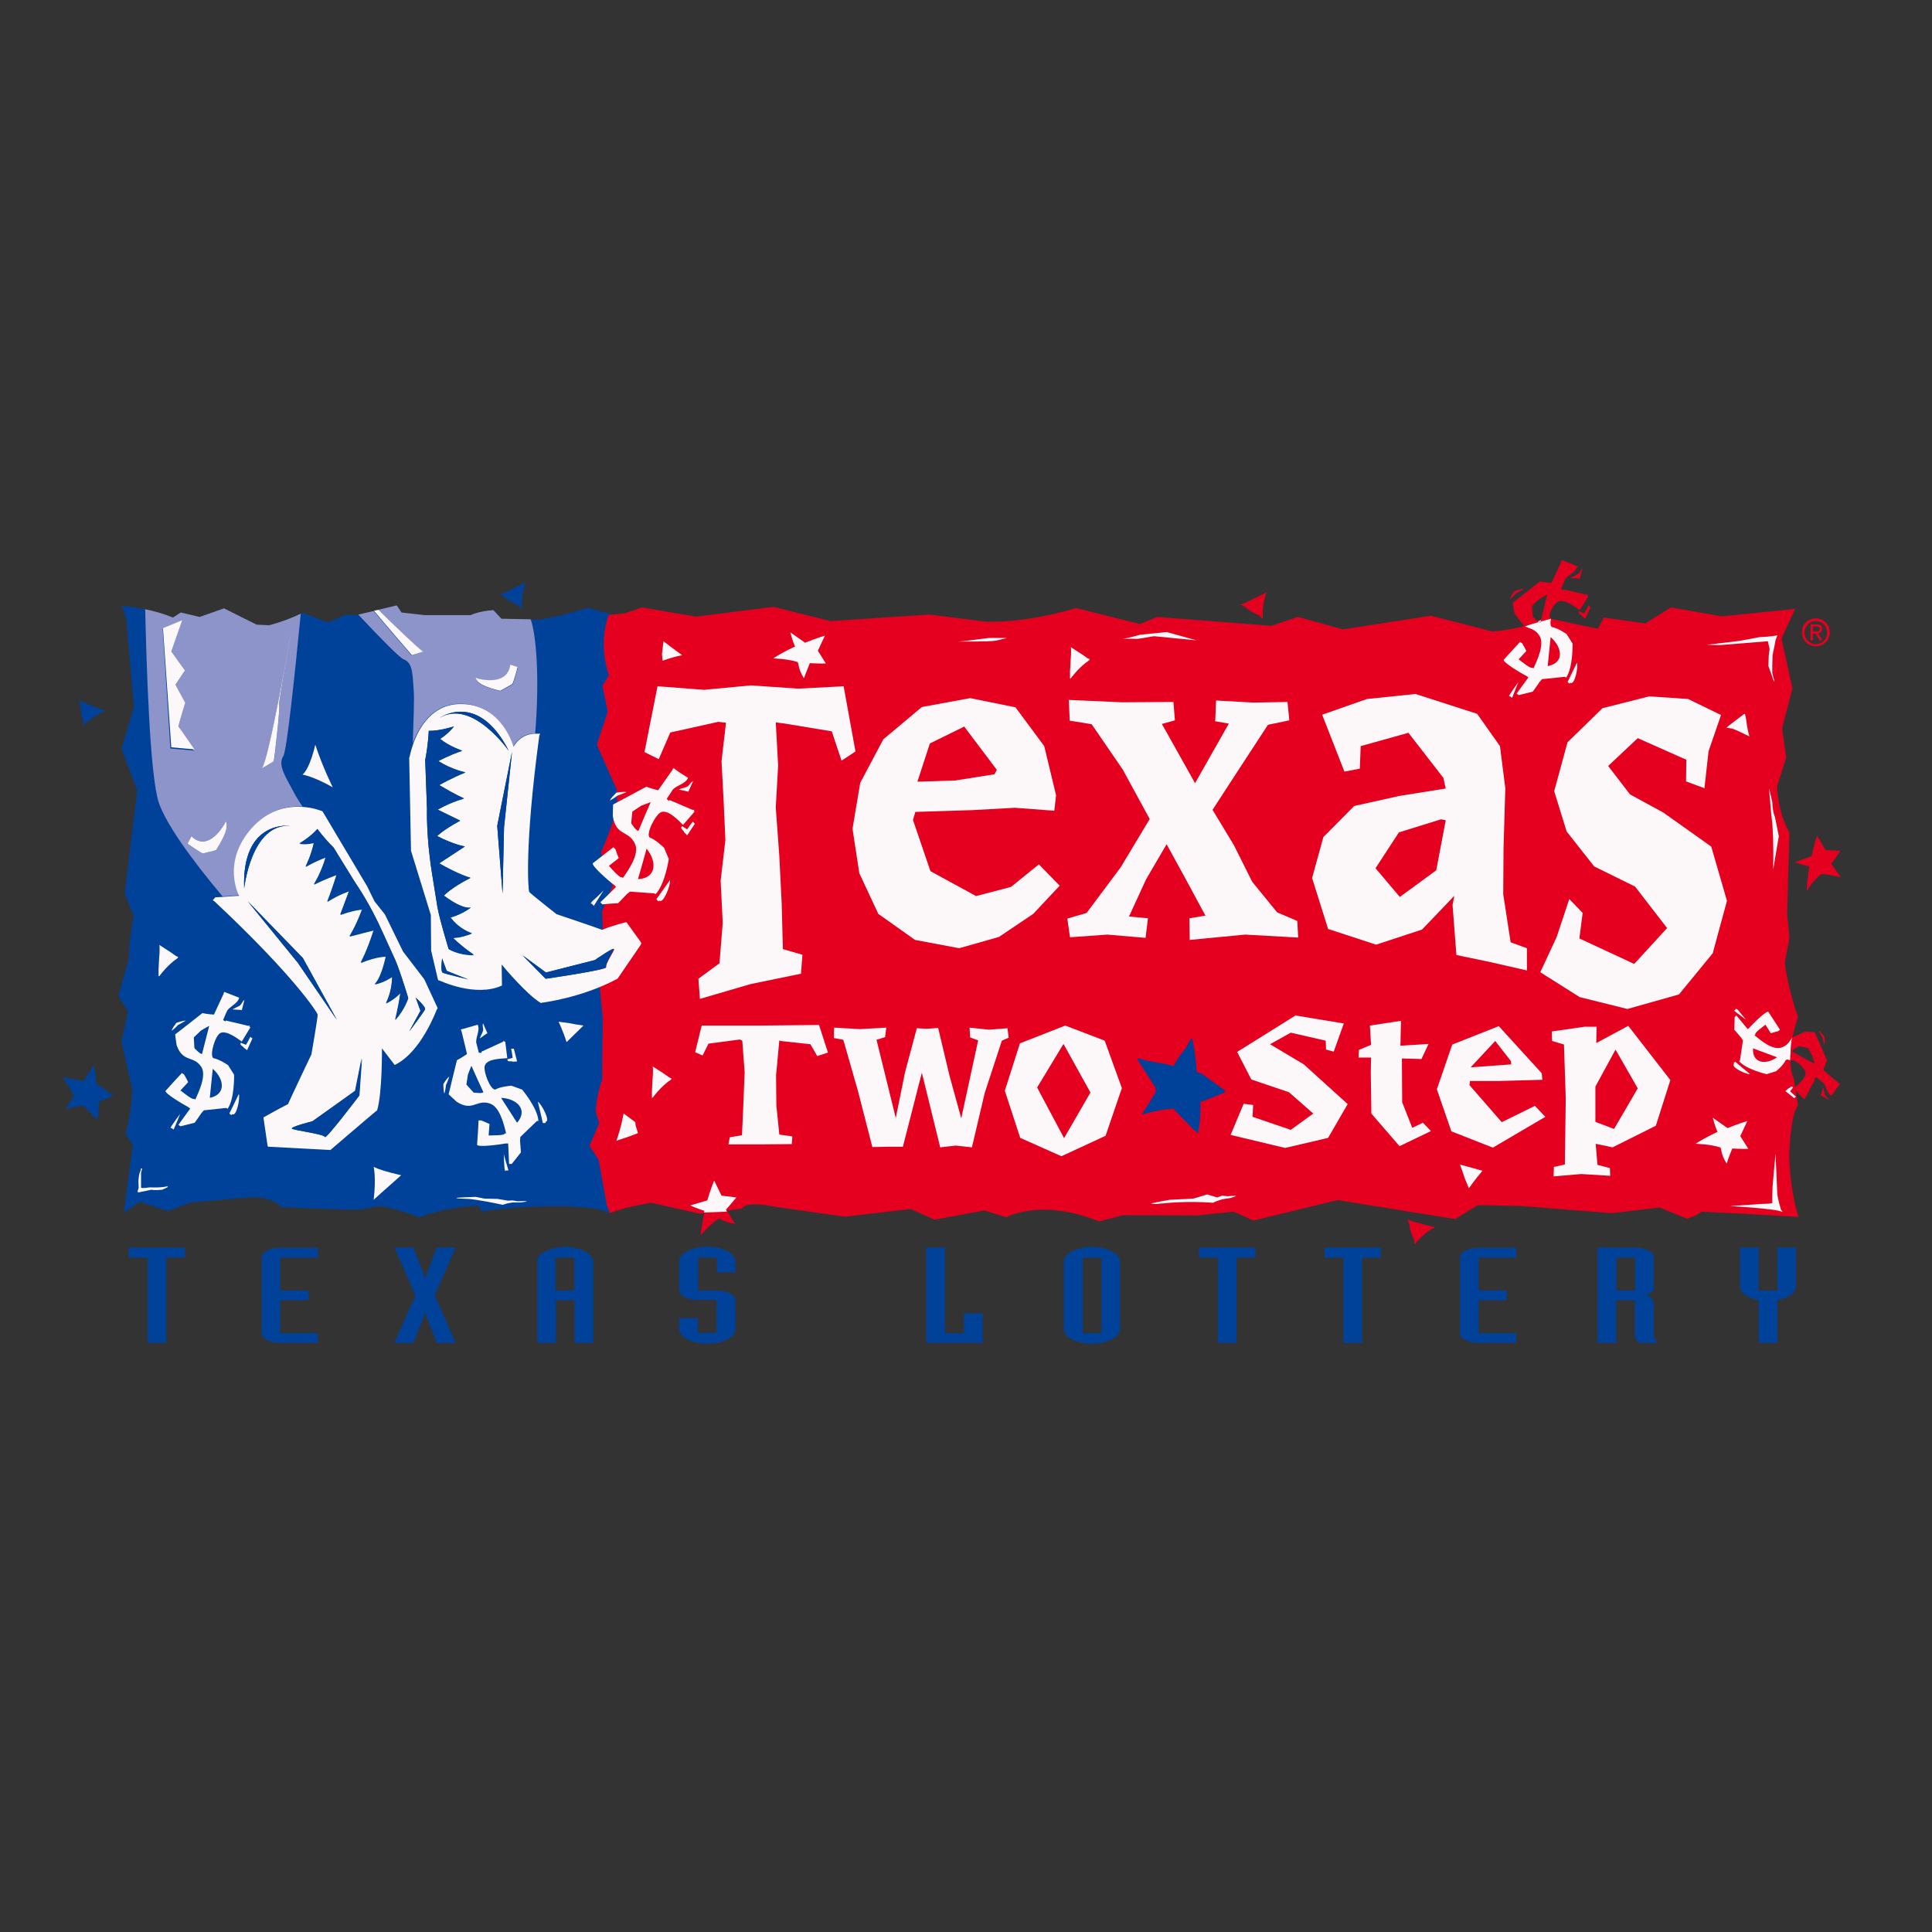 <?xml version="1.0" encoding="utf-8"?>
<!-- Generator: Adobe Illustrator 19.2.1, SVG Export Plug-In . SVG Version: 6.00 Build 0)  -->
<svg version="1.1" id="layer" xmlns="http://www.w3.org/2000/svg" xmlns:xlink="http://www.w3.org/1999/xlink" x="0px" y="0px"
	 viewBox="0 0 652 652" style="enable-background:new 0 0 652 652;" xml:space="preserve">
<rect x="0" y="0" width="652" height="652" fill="#333333" stroke="none"/>
<style type="text/css">
	.st0{fill:#004199;}
	.st1{fill:#E6001F;}
	.st2{fill:#FCF8FA;}
	.st3{fill:#8C94C9;}
</style>
<path class="st0" d="M116.2,408.2l5.5,0l6.2-1.2c7,1,13.5,3.8,13.5,3.8c10.6-3.8,19.9-3.9,19.9-3.9l1.4,1.9
	c19.1-2.6,31.9-1.5,31.9-1.5c9.8,0.5,11.3,2.3,11.3,2.3l0.2-12.6l2.9-6.7l-2.4-13.1l2-7.5l-0.9-22.3l2.3-12.2
	c-2.6-8.2-3.2-15.6-3.2-15.6l4-25.1l-1.3-8.4l1.7-15.4l-1.7-9.8c-2.4-33.7,2.9-52.3,2.9-52.3l-7.6-1.7l-6.3-1.8
	c-15.6,4.6-17.7,4-17.7,4l-11.6-0.2l-2.7-2.9c-4.9,0.3-7.8,1.7-7.8,1.7h-15.3l-7.9-0.8l-1.6-2.4l-13.1,3.1l-4-0.2l-6.2,2.7l-8.3-3.3
	c-5.9,2.9-11.5,4.3-11.5,4.3l-4.2-0.2l-11-5.5l-8.2,2.9l-6.4-1.5l-2.6,1.7c-8.3-3.3-17.2-4.1-17.2-4.1l1.4,4.5l2.6,29.5L41,252.7
	l5.3,14l-4.2,34.8l3,7.7c-1.9,9.8-1.6,14.2-1.6,14.2l-3.6,12.7l3.3,5.2l-2.2,10.1l3.7,16.6c-0.7,9.6-2.3,14.6-2.3,14.6l2.4,3.8
	l-3,22.8l5.4-3.6l9.5,3.1l7.6-2.9l19.8-1.7c8.3-0.5,10.8,3.3,10.8,3.3L116.2,408.2z"/>
<path class="st1" d="M603.9,280.9l-0.8,27.5l0.8,8l-1.6,8.4c1.2,9.6,4.5,18.4,4.5,18.4c-4.9,14.4-1.4,21-1.4,21l1.4,8.9
	c-2.7,2.9-3,17.2-3,17.2c0.5,13.3,3.2,20.4,3.2,20.4l-18.8-1.1l-14-0.7l-1.6,1.1l-3.2,1.3l-9.3-3.8l-16.2,1.9l-30.4-2.4l-14.8-0.3
	l-7.6,4.7l-39.7-6.4l-28.4,6.9l-6.7-3l-12.3,1.3l-25-0.1l-8.1,2.1c-19.7-8-31.3-1.4-31.3-1.4l-7.4-2.3l-16.8,3.1l-8.1-3.6l-22.1,2.6
	l-23.4-3.3c0,0-10-2.3-11.4,0.6l-14.3,1.7l-16.3-3.7c-8.9,1.4-14,3.5-14,3.5l-1-2.6l-2.8-15.5c-0.8-1.3-3.1-4.6-3.1-4.6l3.3-7.6
	L201,375c0.5-6.6,2.2-10.5,2.2-10.5l0.2-20.9l-1-10.7l-3-2.2l4-17.8l-0.2-5.5l3.5-8.4l-3.9-11.4c3.7-8,5.5-15.5,5.5-15.5l-0.2-5.7
	l-6.7-15.1l3.7-11.1l-1.8-8.8l2.2-3.5c-3.9-11.3-0.1-20.4-0.1-20.4l5.4-0.5l5.9-2l18.2,3.1l26.1-3.3l19.2,4.8l33.5-2.2l19,2.4
	c15,0.4,30.4-4.6,30.4-4.6l21.6,5.4l5.8-2.4l38.5,3l9-3l15.2,4.2l29.7-4.6l20.7,5.3c12-0.9,17.8-4.7,17.8-4.7l17.9,3.8l1.9-3.8l14,2
	l8.7-5.4l17.2,3l24.7-2.5l-4.6,10l3.7,16.8l-3.5,13.5l1.4,9.8l-3.1,9.8C600.3,275.7,603.9,280.9,603.9,280.9"/>
<path class="st1" d="M245.2,408.2c0,0,2.5-2.7,3.5-4.1l-5-0.6l-2.5-5.1c0,0-1.2,2.9-2.3,6.7l-5.8,1.7c0,0,3.2,1.4,4.8,1.8
	c0,0-1,3.9-1.5,8.3c0,0,3.1-3.7,6.1-5.6c0.5-0.3,1.8,1.3,5.7,1.7C248,413,246.4,410.5,245.2,408.2"/>
<path class="st2" d="M126.1,404.9c0.9-7.5,0-11.1,0-11.1c3.1,1.5,9.3,2.8,9.3,2.8C129.6,401.7,126.1,404.9,126.1,404.9"/>
<path class="st2" d="M112.3,265.7c-6.5-3.7-10.2-4.3-10.2-4.3c2.6-2.2,4.3-10.1,4.3-10.1C108.8,258.7,112.3,265.7,112.3,265.7"/>
<path class="st1" d="M621.2,296c-3.8-0.8-6.2-1.2-6.7-0.9c-2.9,2.2-4.8,5.7-4.8,5.7c0.2-4.4,0.9-8.4,0.9-8.4
	c-1.6-0.3-4.9-1.4-4.9-1.4l5.7-2.1c0.8-3.9,1.8-6.9,1.8-6.9l2.9,4.9l5,0.2c-0.9,1.4-3.1,4.4-3.1,4.4
	C619.5,293.6,621.2,296,621.2,296"/>
<path class="st2" d="M598.4,293.5c0.2-10.3-0.3-15.6-0.3-15.6l-0.4-3.6L597,266l1.1,4.6c0.1,3.6,0.9,5.1,0.9,5.1l1.3,6.5
	C599.4,287.5,598.4,293.5,598.4,293.5"/>
<path class="st2" d="M223.6,223l-0.2-2.3l0.5-4.3c3.2,2.5,6.3,4.7,6.3,4.7C225.9,222,223.6,223,223.6,223"/>
<path class="st2" d="M576,217.6l10.9-1.3l7-1.3c3.6-0.1,5.9-0.6,5.9-0.6l-0.6,1.7l-0.4,2.1c0,0-0.6,2.7-0.6,2.9
	c0,0.2-0.1,3.2-0.1,3.2l0,1.2l0,1.6l0.7,2.7l-0.1,0.3l-1.9-5.3l0.1-3.4l0.1-1l0.2-1.4l-0.6-2.6l-16.2,1.3L576,217.6z"/>
<path class="st2" d="M210.5,375.8l3.9,2.9l0.1,1.1l0.8,2.6l-2.1,0.8l-0.5,0.2l-3.9,1.3L208,385c1.7-4.7,2.4-9,2.4-9L210.5,375.8z"/>
<path class="st2" d="M154.1,404.4l0.2-0.2l1.8-0.1l4.4-0.2l3,0.6l4.4,0.1l3.6,0.6l1.4-0.1l1.8,0.3l3.2-0.1l-0.8,0.3l-1.4,0.2l-2.7,0
	c-2.3,0.3-3.3,0.8-3.3,0.8c-8.9-1.9-11.6-2-11.6-2l-2.5-0.1L154.1,404.4z"/>
<path class="st0" d="M22.1,374.4l2.3-3.7c0.9-1.2,0-2,0-2l-3.1-5l0-0.3l1.9,0.5l3.8,0.7l1.1,0.4c1.3-2.4,2.2-3.3,2.2-3.3l1.2-2.2
	l0.2,0.1c0.7,3.3,0.8,6.1,0.8,6.1l0.1,0.3l0.9,0.3l4.5,3.3c0.2,0.3-0.2,0.4-0.2,0.4c-1.8,0.8-4.5,1.8-4.5,1.8c0.2,3.1-0.4,6-0.4,6
	l-0.8-0.6l-4-4.1C24,373.6,22.1,374.4,22.1,374.4"/>
<path class="st0" d="M168.6,200.6l1.8-0.6l5.6-2.8l1.3-0.7l0.1,0.1c-1.4,3.4-1.3,7.7-1.3,7.7l0.2,1.1l-0.2,0l-1.3-1.2
	c-1.8-0.6-3.5-1.9-3.5-1.9C170,201.2,168.6,200.6,168.6,200.6"/>
<path class="st2" d="M48,394.4c-0.3,0.8-0.4,1.5-0.4,1.5c0,2.4,0,4.8,0,4.8l0.1,0.2c1,0.1,2-0.1,2-0.1l0.9-0.1c4.3,0.2,6-0.4,6-0.4
	l-0.1,0.4l-1.8,0.8c-2.5,0.3-3.6,0-3.6,0l-4.3,0.9l-0.4-0.2l0.4-1.4l-0.1-2.1c0.2-3.1,0.7-3.5,0.7-3.5c0.2-0.5,0.1-0.9,0.1-0.9
	L48,394.4z"/>
<path class="st1" d="M418.6,204l1.8-0.6l5.6-2.8l1.3-0.7l0.1,0.1c-1.4,3.4-1.3,7.7-1.3,7.7l0.1,1.1l-0.1,0l-1.3-1.2
	c-1.8-0.6-3.5-1.9-3.5-1.9C420.1,204.6,418.6,204,418.6,204"/>
<path class="st2" d="M271.3,228.9c-2.1-3.3-1.7-5.3-2.2-5.5c-3.4-1.1-8.2-1.2-8.2-1.2c3.7-2.4,7.4-4,7.4-4c-0.7-1.5-1.6-4.8-1.6-4.8
	l5,3.5c3.7-1.5,6.7-2.4,6.7-2.4l-2.4,5.1l2.7,4.3c-1.7,0.1-5.4-0.1-5.4-0.1C272.3,226.2,271.3,228.9,271.3,228.9"/>
<path class="st2" d="M582.7,392.7c-2.1-3.3-1.7-5.3-2.2-5.5c-3.4-1.1-8.3-1.2-8.3-1.2c3.7-2.4,7.4-4,7.4-4c-0.7-1.5-1.6-4.8-1.6-4.8
	l5,3.5c3.7-1.5,6.7-2.4,6.7-2.4l-2.4,5.1l2.7,4.3c-1.7,0.1-5.4-0.1-5.4-0.1C583.6,389.9,582.7,392.7,582.7,392.7"/>
<path class="st2" d="M220.3,359.9l4,2.6l1.7,1.2l0.6,0.2l-0.1,0.4c-3.5,2.3-6.2,6.1-6.2,6.1l-0.3,0.1v-2.2l0.2-3.9
	C220.5,361.5,220.3,359.9,220.3,359.9"/>
<path class="st2" d="M323.1,216.5c1.8,0,10.5-1.2,10.5-1.2l6.2,0l-3.7,0.9C333.9,216.6,323.1,216.5,323.1,216.5"/>
<path class="st2" d="M361.4,218.4l4,2.6l1.7,1.2l0.6,0.2l-0.1,0.4c-3.5,2.3-6.2,6.1-6.2,6.1l-0.3,0.1v-2.2l0.2-3.9
	C361.6,220,361.4,218.4,361.4,218.4"/>
<path class="st2" d="M582.6,245.6l0.8-0.7l4.6-3.5l0.7-0.5l0.2,0.1l0.4,1.9c0.4,3.7,1.1,5.6,1.1,5.6l-1.1-0.5
	c-4.7-2.3-4.7-2.1-5.2-2.2C583,245.6,582.6,245.6,582.6,245.6"/>
<path class="st1" d="M475,411.5l1.7,0.7l6.1,1.6l1.4,0.3v0.1c-3.3,1.6-6.1,4.9-6.1,4.9l-0.6,0.9l-0.1-0.1l-0.2-1.7
	c-1-1.7-1.4-3.7-1.4-3.7C475.7,412.9,475,411.5,475,411.5"/>
<path class="st0" d="M26.7,236.1l1.6,1l5.8,2.3l1.4,0.5v0.1c-3.4,1.2-6.6,4.1-6.6,4.1l-0.7,0.8l-0.1-0.1l0-1.8
	c-0.8-1.8-0.9-3.9-0.9-3.9C27.3,237.6,26.7,236.1,26.7,236.1"/>
<path class="st2" d="M188.5,344.8l3.7,0.5l2.1,0.4l2.6,0.4l-5.7,5.6C190.1,348.1,188.5,344.8,188.5,344.8"/>
<path class="st2" d="M53.8,318.9l4,2.6l1.7,1.2l0.6,0.2l-0.1,0.4c-3.5,2.3-6.2,6.1-6.2,6.1l-0.3,0v-2.1l0.2-3.9
	C54,320.5,53.8,318.9,53.8,318.9"/>
<path class="st2" d="M495.7,401l-1.4-3.4l-0.7-2.1l-0.9-2.5l7.6,2.1C497.8,398,495.7,401,495.7,401"/>
<path class="st2" d="M388.6,406.3l0.1-0.2l1.7-0.4l4.3-0.8l8-0.4l4.7-1.4l3.4,1l1.6-0.6l1.9,0.2l2.9-0.2l-0.7,0.4l-1.3,0.4l-2.6,0.4
	c-2.2,0.6-3.2,1.2-3.2,1.2c-9.1-0.7-16.7,0.2-16.7,0.2l-2.5,0.2L388.6,406.3z"/>
<path class="st2" d="M383.2,215.6c-1.2-0.1-4.4,0-4.4,0c1.8-0.2,6-1.4,6-1.4l8.9-0.9l10.1,2.8l-14.3-1.4
	C388.3,214.8,384.4,215.7,383.2,215.6"/>
<path class="st2" d="M601,408.2l0.6,0.8c-1.9-0.7-4.7-0.9-4.7-0.9c-3.5-0.5-13-1.1-13-1.1l7.8-0.5l2.8-0.2l2.4-0.1l1.1-0.2l0.1,0.1
	l0-2.7l0.1-3.1l1-11l0.6,13.9c0.5,2.7,0.9,3.8,0.9,3.8L601,408.2z"/>
<path class="st2" d="M237.6,409.2c0.1-0.5,0.1-0.6,0.1-0.6c-1.6-0.4-4.8-1.8-4.8-1.8l5.8-1.7c1.1-3.8,2.3-6.7,2.3-6.7l2.5,5.1l5,0.6
	c-1,1.3-3.5,4.1-3.5,4.1c0.1,0.2,0.2,0.4,0.3,0.7L237.6,409.2z"/>
<polygon class="st2" points="253.4,231.3 269.4,232.4 284.7,231.6 288.7,253.6 284,256.7 280.7,246.8 264.3,244.1 261.8,243.8 
	262.6,258.3 261.8,272.5 263,288.9 263.8,305 264.2,320.3 270.8,322.2 270.3,328.6 253.3,332.1 236.2,337.1 235.7,330.3 
	242.8,325.1 243.9,311.5 243.2,297.2 244.8,283.5 244.2,270.2 243.5,256.9 245,243.9 242.4,243.6 226.2,247.2 222.3,256.2 
	217.5,253.8 221.9,231.6 237.6,232.8 "/>
<path class="st2" d="M335.6,261.3l-13.3,2.1l-12.7,0.4l4.2-12.9l11.6-5.7l11,14.6L335.6,261.3z M355.8,273.6l0.6-5.2l-4-16.6
	l-9.7-13.1l-15.3-3.1l-16.3,3l-13,10.9l-7.8,14.7l-2.6,15.5l2.3,15l6.4,13.7l12.4,8.8l14.9,2.8l13.4-3.8l11.6-7.8l8.9-9.5l-7-7.2
	l-9.4,7.6l-11.8,3.1L314,294l-5.9-17.3l0.8-2.7l19.1-0.6l14.5-0.8L355.8,273.6z"/>
<polygon class="st2" points="378.5,237 396,236.9 396.5,243.1 392.1,244.3 403.3,264.3 414.7,244.2 410.1,243.4 410.4,236.4 
	422.9,237.1 434.5,236.9 435.1,243.1 427.9,244.6 418.3,259.3 409.2,273.3 416.4,285.2 422.6,297.6 431,307.9 437.8,310.8 
	438.1,316.4 420.2,315.4 401.5,317.2 401.4,309.9 406.8,309 400,296.4 393.7,284.9 386.8,296.7 381,309.3 387.4,309.9 386.6,316.5 
	373.7,315.4 361.1,316.3 360.2,310 366.7,308.1 378.2,292.7 388,276.4 378.9,259.7 368.4,244.4 361,243.2 360.7,236.2 "/>
<path class="st2" d="M487.9,276.8l-3.2,16.9l-12.3,9l-8.2-9.7l7.9-12.1l14.2-4.4L487.9,276.8z M509.8,318l-2.5-16.2l0.1-15.4
	l0.6-20.4l-1.8-14.2l-7.7-10.9l-20.8-6.7l-16.4,1.7l-15.1,5.3l7.5,19.2l5.2-1l0.3-7.6l16.1-4.5l11.8,15.2l0.8,3.6l-15.6,2.5L457,272
	l-10.4,10.5l-3.8,13.8l5.4,17.2l16.2,5.3l15.5-5.1l10.9-11.4l-0.6,3.1l1.3,16.9l11.1,2.3l12.7,2.9l0-7.5L509.8,318z"/>
<polygon class="st2" points="575.2,266 569,263.7 569.1,256.4 552.7,249.1 542.7,258.5 550.1,268.1 561.3,274.2 577.5,285.7 
	582.8,304 578,321.7 566.6,335.6 549.2,340.5 533.1,336.5 519.8,328.1 525.3,316.3 529.6,303.4 534.1,308.1 533,316.7 551.5,325.3 
	562.6,313.2 551.8,299.2 538,292.4 528.7,280.6 524.5,267 529,250.5 540.8,239 556.6,235 569.7,235.9 580.8,241.3 576.6,253.5 "/>
<polygon class="st2" points="256.6,346.1 276.4,345.9 279.4,355.2 275.8,356.4 273.5,352.4 263.4,351.3 263,351.1 261.9,362.9 
	262,373.1 263,382.9 267.4,383.5 267.2,386.1 256.5,386.2 245.8,386.2 246.3,383.8 250.4,383.1 250.9,371.9 251.3,361.9 
	250.5,351.2 249.7,350.8 239.1,352.2 237.1,356.2 234.6,355.1 236.8,346.1 "/>
<polygon class="st2" points="290.2,347.3 299.1,346.8 298.7,350 295.8,350.9 302.3,377.3 305.4,362 309.4,347 312.9,347.2 
	316.6,346.9 320.4,362.9 324.4,377.4 330.1,351.1 327.4,350.1 327.2,346.8 333.8,347.5 340,347 340.4,350.2 338.1,351.2 
	332.3,368.9 328,387.2 322.6,386.6 317.3,387.2 311.1,362 304.7,387 299.5,387 294.4,387.1 289.6,368.4 284.6,350.9 281.4,350.3 
	281.5,346.8 "/>
<path class="st2" d="M358.9,352.3l9.1,16.4l-8.9,15.4L350,367L358.9,352.3z M339.1,368.1l5.2,15.9l13.9,6.2l14.9-6.9l5.5-16.1
	l-5.8-16l-13.3-5.1l-15.3,6L339.1,368.1z"/>
<polygon class="st2" points="450.1,354.9 447.5,354.2 447.4,351.2 435.6,348.5 428.6,352.4 440,359.2 454.8,372.6 448.2,384 
	433.7,387.4 415.3,383 419.7,372.5 422.9,372.9 422.7,376.9 435.6,381.3 443.2,375.8 435,368.6 422.3,364.3 417.5,355 437.2,342.7 
	453.5,345.4 "/>
<polygon class="st2" points="472.6,352.9 482.1,352.3 479.7,357.4 473.1,357.2 473.2,372 476.6,380.6 480.2,378.9 482.9,381.7 
	472.3,386.8 462.8,375.8 462.6,361.8 462.7,356.9 458.5,356.9 458.6,354.3 462.7,352.6 462.3,346.1 472.8,344.5 "/>
<path class="st2" d="M510,359.2l-13.7,1l8.3-8.9l5.3,6.8L510,359.2z M520.5,364.4l-0.2-2.2l-14.5-15.9l-15.7,6.2l-5.2,15.1l4.9,14.2
	l14,5.5l17.7-10.4l-3.5-3.7l-11.2,5.5l-10.9-12.5l0.2-1.4l10,0L520.5,364.4z"/>
<path class="st2" d="M538.4,378.6v-11.9l6.8-12.5l7.5,13.1l-8,13.7L538.4,378.6z M534.7,346.5l-11,1.6l0.1,3.2l4,1.2l0.6,18.2
	l-0.3,22.3l-3.7,0.8l-0.1,3.2l9.3-0.8l9.8,0.6l-0.1-2.6l-4.2-1.1l-0.6-7.1l5.7,1.2l14.6-7.3l4.9-15.4l-14.2-18.3l-10.8,5.8l0.1-5.5
	L534.7,346.5z"/>
<path class="st0" d="M385.3,376.2l4-6.5c1.6-2.1,0.1-3.5,0.1-3.5l-5.5-8.6l0.1-0.5l3.3,0.9l6.7,1.2l2,0.6c2.3-4.2,3.9-5.7,3.9-5.7
	l2.1-3.7l0.4,0.2c1.2,5.8,1.4,10.7,1.4,10.7l0.2,0.5l1.5,0.5l7.9,5.7c0.3,0.4-0.3,0.7-0.3,0.7c-3.2,1.5-8,3.2-8,3.2
	c0.3,5.4-0.8,10.5-0.8,10.5l-1.4-1.1l-7-7.2C388.8,374.8,385.3,376.2,385.3,376.2"/>
<polygon class="st0" points="49.8,424.4 43.4,424.4 43.4,421 62.4,421 62.4,424.4 56.1,424.4 56.1,453.2 49.8,453.2 "/>
<path class="st0" d="M107.2,424.4H94.6v11.1h9.5v3.3h-9.5v11.1h12.7v3.3H94.6c-3.5,0-6.3-1.5-6.3-3.3v-25.5c0-1.9,2.8-3.3,6.3-3.3
	h12.7V424.4z"/>
<path class="st0" d="M140.2,437.1l-7.1-16.1h6.4l3.3,8.3c0.3,0.7,0.4,1.4,0.6,2.1h0.2c0.2-0.7,0.3-1.4,0.6-2.1l3.2-8.3h6.4
	l-7.1,16.1l7.1,16.1h-6.4l-3.2-8.2c-0.3-0.7-0.4-1.4-0.6-2.1h-0.2c-0.2,0.7-0.3,1.4-0.6,2.1l-3.3,8.2h-6.4L140.2,437.1z"/>
<path class="st0" d="M181.2,425.8c0-2.7,4.3-5,9.5-5c5.2,0,9.5,2.3,9.5,5v27.4h-6.3v-14.4h-6.3v14.4h-6.3V425.8z M187.5,435.5h6.3
	v-11.1h-6.3V435.5z"/>
<path class="st0" d="M229.2,444.8h6.3v5h6.3v-11.1h-6.3c-3.5,0-6.3-1.5-6.3-3.3v-9.7c0-2.8,4.3-5,9.5-5c5.2,0,9.5,2.3,9.5,5v3.7
	h-6.3v-5h-6.3v11.1h6.3c3.5,0,6.3,1.5,6.3,3.3v9.7c0,2.8-4.3,5-9.5,5c-5.2,0-9.5-2.3-9.5-5V444.8z"/>
<polygon class="st0" points="312.6,421 318.9,421 318.9,449.9 325.3,449.9 325.3,443.2 331.6,443.2 331.6,453.2 312.6,453.2 "/>
<path class="st0" d="M359,425.8c0-2.7,4.3-5,9.5-5c5.2,0,9.5,2.3,9.5,5v22.7c0,2.7-4.3,5-9.5,5c-5.2,0-9.5-2.3-9.5-5V425.8z
	 M371.7,424.4h-6.3v25.5h6.3V424.4z"/>
<polygon class="st0" points="411,424.4 404.6,424.4 404.6,421 423.7,421 423.7,424.4 417.3,424.4 417.3,453.2 411,453.2 "/>
<polygon class="st0" points="453.4,424.4 447,424.4 447,421 466,421 466,424.4 459.7,424.4 459.7,453.2 453.4,453.2 "/>
<path class="st0" d="M511.7,424.4H499v11.1h9.5v3.3H499v11.1h12.7v3.3H499c-3.5,0-6.3-1.5-6.3-3.3v-25.5c0-1.9,2.8-3.3,6.3-3.3h12.7
	V424.4z"/>
<path class="st0" d="M539.1,421h12.7c3.5,0,6.3,1.5,6.3,3.3v10.2c0,1.5-1.3,2.1-2.8,2.6c1.6,0.3,2.8,1,2.8,3v10.7
	c0,0.9,0.7,1.6,1.5,2.4h-6.5c-0.7-0.7-1.4-1.6-1.4-2.4v-12h-6.3v14.4h-6.3V421z M545.5,435.5h6.3v-11.1h-6.3V435.5z"/>
<path class="st0" d="M593.5,438.8c-2-0.4-3.5-1-4.6-1.8c-1.1-0.9-1.7-1.8-1.7-2.9V421h6.3v14.5h6.3V421h6.3v13.1
	c0,1.1-0.6,2-1.7,2.9c-1.1,0.8-2.6,1.4-4.6,1.8v14.4h-6.3V438.8z"/>
<path class="st3" d="M155.3,237.5c14.1,0,17.9,14.4,17.9,14.4c2.5-4.2,6.2-4.4,7.4-4.4c1.4-16.8,0.6-30.7-1.1-37.2
	c-0.1-0.4-0.3-0.9-0.4-1.3l-9.9-0.2l-2.7-2.9c-4.9,0.3-7.7,1.7-7.7,1.7h-15.4l-7.9-0.9l-1.6-2.4l-6.3,1.5
	c4.7,4.5,13.7,13.3,15.1,14.1l-3.8,1.3c0,0-9.5-11-12.8-15l-5.2,1.2c7.4,7.9,14,14.6,15.3,15.1c3.3,1.1,3,5.8,3.4,10.3
	c0.3,2.9-0.1,10.9-0.3,18C141.3,245.5,145.8,237.5,155.3,237.5 M161.4,229.1c0,0,10,2.9,10.9-4.7l2.5,0.8c0,0-1.4,5.5-1.9,5.8
	c-0.5,0.3-3.9,2.2-3.9,2.2s-6.1-1.2-7.6-3C159.8,228.2,161.4,229.1,161.4,229.1"/>
<path class="st2" d="M142.8,219.9c-1.4-0.8-10.5-9.6-15.1-14.1l-1.5,0.3c3.3,4,12.8,15,12.8,15L142.8,219.9z"/>
<path class="st2" d="M168.9,233.1c0,0,3.4-1.9,3.9-2.2c0.5-0.3,1.9-5.8,1.9-5.8l-2.5-0.8c-0.9,7.6-10.9,4.7-10.9,4.7
	s-1.6-0.9-0.1,0.9C162.8,231.9,168.9,233.1,168.9,233.1"/>
<path class="st2" d="M216.4,318.4l-0.1-0.4l-4.9-6.8c0,0-4.4,1-8.2,2.6c-2-0.8-15.4-5.3-15.4-5.3s-8.9-7-9.2-7.5
	c-0.3-0.6-1.7-14.9,3.4-52.7l0.3-0.7l-1.2,0c0,0-0.1,0-0.4,0c-1.2,0-4.9,0.2-7.4,4.4c0,0-3.8-14.5-17.9-14.4c-9.5,0-14,8-15.9,13.3
	c-0.9,2.6-1.3,4.6-1.3,4.6l-0.1,0.2v0.2l0.6,31v0.1l0,0.1l6.7,21.7l0.1,12l2.3,9.8l0.2,0.3l0.3,0c0.1,0,12.1,5.8,21.1,1.7l-0.1-7.1
	c0.3,0.4,8.5,10.2,13.1,12.9l0.2,0.1l0.2-0.1c0.1,0,13.2-1.6,25-7.8l0.6-0.3l7.8-11.4L216.4,318.4z M171.7,253.4
	c0,0-12.4-17.8-23.4-11.1C148.3,242.3,161.4,233,171.7,253.4 M149.4,328.3c-0.8-0.4-0.2-4.8-0.2-4.8l1.6,4.2l7.3,2.9
	C158.1,330.5,150.2,328.7,149.4,328.3 M151.4,320.2c-3.7-12.3-3.9-14.9-3.9-14.9l-1.7-10.6c-2-12.3-1.7-21.8-1.7-21.8l-0.6-16.5
	c1-4.9,1.2-9.8,1.2-9.8c3.8,0.1,8.5-1.5,8.5-1.5c-2.1,2.6-4.7,4.2-4.7,4.2c3.2,2.6,7.5,4,7.5,4c-4.7,1.6-8.1,3.5-8.1,3.5
	c4.8,3,9.2,3.8,9.2,3.8c-4.7,1.9-8.9,4.3-8.9,4.3c5.9,3.5,8.4,4.5,8.4,4.5c-5.6,1.7-8.9,3.8-8.9,3.8l7.6,3.7c-5.6,3-7.8,5.2-7.8,5.2
	c6,3.1,9.4,3.5,9.4,3.5l-8.7,5.7c6.5,3.8,10.6,4.9,10.6,4.9c-6.4,3.3-9,6-9,6c6.8,5.1,9.2,4,9.2,4c-3.5,2.6-7,3.3-7,3.3
	c3.2,4.3,7.3,5.4,7.3,5.4c-3.6,1.6-6.5,1.5-6.5,1.5c4,3.8,7.2,5.8,7.2,5.8C154.5,322.3,151.4,320.2,151.4,320.2 M167.8,278.7l5-25
	l-2.7,25.5l-0.5,22.4L167.8,278.7z M204.6,326.4c0.4,0.9-20.4,3.9-20.4,3.9l-7.8-7.9l7.9,5.8l16.5-4.2c0,0,6.6-4.5,6.5-3.6
	C207,321.3,204.2,325.5,204.6,326.4"/>
<path class="st0" d="M159.2,315.1c0,0-4.1-1.1-7.3-5.4c0,0,3.5-0.8,7-3.4c0,0-2.3,1.1-9.1-4c0,0,2.5-2.8,9-6c0,0-4.1-1.1-10.6-4.9
	l8.7-5.7c0,0-3.4-0.5-9.4-3.5c0,0,2.2-2.2,7.8-5.2l-7.6-3.7c0,0,3.3-2.1,8.9-3.8c0,0-2.5-1-8.4-4.5c0,0,4.2-2.4,8.9-4.3
	c0,0-4.4-0.8-9.2-3.8c0,0,3.4-1.9,8.1-3.5c0,0-4.3-1.4-7.5-4c0,0,2.6-1.5,4.7-4.2c0,0-4.6,1.5-8.5,1.5c0,0-0.2,4.9-1.2,9.8l0.6,16.5
	c0,0-0.3,9.5,1.7,21.8l1.7,10.6c0,0,0.2,2.6,3.9,14.9c0,0,3.1,2.1,8.5,2.1c0,0-3.2-1.9-7.2-5.8C152.7,316.6,155.6,316.6,159.2,315.1
	"/>
<path class="st0" d="M200.7,324l-16.5,4.2l-7.9-5.8l7.8,7.9c0,0,20.8-3,20.4-3.9c-0.4-0.9,2.4-5.1,2.6-6.1
	C207.3,319.4,200.7,324,200.7,324"/>
<path class="st0" d="M149.2,323.4c0,0-0.6,4.4,0.2,4.8c0.8,0.4,8.6,2.3,8.6,2.3l-7.3-2.9L149.2,323.4z"/>
<path class="st0" d="M171.7,253.4c-10.4-20.4-23.4-11.1-23.4-11.1C159.3,235.6,171.7,253.4,171.7,253.4"/>
<polygon class="st0" points="170.1,279.2 172.8,253.7 167.8,278.7 169.6,301.6 "/>
<path class="st3" d="M85.1,279.4c5.7-6.4,12.2-7.5,17-7.2c-1.5-2.2-2.6-4.1-3.2-5.3c-2.3-4.4-5.3-8.7-3.3-11.7
	c1.2-1.8,3.9-27.7,5.9-48.1c-5.6,2.7-10.7,3.9-10.7,3.9l-4.2-0.2l-11-5.5l-8.2,2.9l-6.4-1.5l-2.6,1.7c-3.2-1.3-6.5-2.2-9.4-2.8
	c0.4,17.5,1.5,56.1,4.6,65.3c2.3,6.8,10.4,18.4,21.5,31.6c2.4-0.1,5.7-0.4,5.7-0.4C80.8,302.1,74.8,291,85.1,279.4 M98.2,213.5
	c0.3-0.2-4.4,23.8-4,24.5c0.4,0.8-1.7,18.8-1.7,18.8l-4,2.4C90.8,256.2,98.2,213.5,98.2,213.5 M54.9,212.2l6.5-2.7l-3.7,10.6
	l4.6,6.4l-3.2,4.8l3.3,6.1c0,0-2.5,8.1-2.3,8.1c0.2,0,5.3,7.8,5.3,7.8l-7.9-0.7L54.9,212.2z M72.9,286.9c0,0-3.8,1-4.3,1.1
	c-0.6,0.2-5.3-3.3-5.3-3.3l1.3-2.5c5.8,5.6,11.2-4.2,11.2-4.2s0.5-1.9,0.7,0.7C76.6,281.4,72.9,286.9,72.9,286.9"/>
<path class="st2" d="M94.2,238c-0.4-0.8,4.3-24.7,4-24.5c0,0-7.4,42.7-9.8,45.8l4-2.4C92.5,256.8,94.6,238.8,94.2,238"/>
<path class="st2" d="M75.8,278c0,0-5.4,9.9-11.2,4.2l-1.3,2.5c0,0,4.8,3.5,5.3,3.3c0.6-0.1,4.3-1.1,4.3-1.1s3.7-5.5,3.6-8.2
	C76.4,276.1,75.8,278,75.8,278"/>
<path class="st2" d="M60.2,245.3c-0.2,0,2.3-8.1,2.3-8.1l-3.3-6.1l3.2-4.8l-4.6-6.4l3.7-10.6l-6.5,2.7l2.8,40.2l7.9,0.7
	C65.6,253.1,60.5,245.3,60.2,245.3"/>
<path class="st2" d="M147.7,340.3l-0.1-0.3l-4.4-9.5l-7.2-9.4l-6.1-12.5l-3.5-4.4l-2.5-5.1l-15-25.2l-0.1-0.1l-0.2-0.1
	c-0.1,0-2.8-1.2-6.7-1.4c-4.8-0.3-11.3,0.8-17,7.2c-10.2,11.6-4.3,22.6-4.2,22.8c0,0-3.4,0.2-5.8,0.4c-1.3,0.1-2.2,0.1-2.2,0.1
	l-0.9,1l0.6,0.4c26.9,25.2,34.7,37.5,34.8,38.2c0.1,0.7-2.1,13.4-2.1,13.4s-6.9,14.5-7.9,16.8c-3.7,1.9-8.3,4.5-8.3,4.5l1.4,9.6
	l0.2,0.3l0.4,0l20.6,1.1c0,0,15.3-13.1,15.5-13.2l0.2-0.1l0.1-0.2c1.7-5.8,1.6-20.2,1.6-20.8l4.3,5.6c9-4.3,14.1-18.6,14.2-18.7
	L147.7,340.3z M113.7,344.2l-13.2-19.3l-16.9-20.8l18.6,19.2L113.7,344.2z M98,278.7c-13.3-0.9-15.6,21.2-15.6,21.2
	C81.5,276.4,98,278.7,98,278.7 M121.3,369.7c0,0-11.4,15-11.6,14c-0.3-1-10.5-2.3-11.1-2.8c-0.7-0.6,6.9-2.5,6.9-2.5l14.5-10.2
	l2.2-11L121.3,369.7z M133.4,344.3c0,0,1.1-3.7,1.8-9.2c0,0-1.8,2.1-4.9,3.6c0,0,2.1-3.7,2.1-9c0,0-2.6,1.9-6,2.6c0,0,2-0.9,3.9-9.4
	c0,0-2.9-0.2-8.5,2.1c0,0,2.1-3.6,4.4-11l-8.2,2.1c0,0,1.9-2.7,4.3-9.1c0,0-2.4,0-7.4,1.8l3-8c0,0-3.1,0.9-7.4,3.6
	c0,0,1.1-2.5,3.2-9.1c0,0-3.8,1.3-7.7,3.3c0,0,2.4-3.7,4-9.2c0,0-3,1-6.8,3.2c0,0,2-4,2.8-8.1c0,0-2.4,0.7-4.9,0.3
	c0,0,3.7-2.2,6.1-4.9c0,0,2.4,3.4,5.4,6.2l7.4,12.1c0,0,4.7,6.5,9.2,16.7l4,8.7c0,0,1.1,1.9,4.6,13.3
	C137.8,336.8,136.8,340.5,133.4,344.3 M138.1,348.1l3.8-7l-1.6-4.4c0,0,3.5,3.1,3.1,4C143.1,341.5,138.1,348.1,138.1,348.1"/>
<path class="st0" d="M129.2,314.7c-4.5-10.1-9.2-16.7-9.2-16.7l-7.5-12.1c-2.9-2.8-5.4-6.2-5.4-6.2c-2.4,2.8-6.1,4.9-6.1,4.9
	c2.5,0.4,4.9-0.3,4.9-0.3c-0.8,4.1-2.8,8.1-2.8,8.1c3.7-2.2,6.8-3.2,6.8-3.2c-1.6,5.5-4,9.2-4,9.2c3.9-2,7.7-3.3,7.7-3.3
	c-2.1,6.6-3.2,9.1-3.2,9.1c4.3-2.7,7.4-3.6,7.4-3.6l-3,8c5-1.9,7.4-1.8,7.4-1.8c-2.4,6.4-4.3,9.1-4.3,9.1l8.2-2.1
	c-2.3,7.3-4.4,11-4.4,11c5.6-2.2,8.5-2.1,8.5-2.1c-1.9,8.5-3.9,9.4-3.9,9.4c3.5-0.7,6-2.6,6-2.6c0,5.3-2.1,9-2.1,9
	c3-1.5,4.9-3.6,4.9-3.6c-0.8,5.6-1.8,9.2-1.8,9.2c3.4-3.8,4.4-7.5,4.4-7.5c-3.5-11.4-4.6-13.3-4.6-13.3L129.2,314.7z"/>
<path class="st0" d="M105.4,378.4c0,0-7.6,1.9-6.9,2.5c0.7,0.6,10.8,1.8,11.1,2.8c0.3,1,11.6-14,11.6-14l0.8-12.6l-2.2,11
	L105.4,378.4z"/>
<path class="st0" d="M140.3,336.7l1.6,4.4l-3.8,7c0,0,4.9-6.6,5.3-7.4C143.9,339.8,140.3,336.7,140.3,336.7"/>
<path class="st0" d="M98,278.7c0,0-16.5-2.3-15.6,21.1C82.4,299.9,84.7,277.8,98,278.7"/>
<polygon class="st0" points="83.6,304.2 100.5,324.9 113.7,344.2 102.2,323.3 "/>
<path class="st2" d="M82.5,337.4c-0.3,1.2-0.6,2.4-0.9,3.5c-0.6-0.2-2.8-0.1-3.1-0.3c0.1-0.1,2.3-1.1,2.4-1.2
	C81.8,338.6,81.5,338.3,82.5,337.4"/>
<path class="st2" d="M84.5,349.9c0.2,0.2,0.5,0.4,0.7,0.5c-0.6,1.3-1.2,2.7-1.8,4c-0.4-0.3-0.7-0.5-1.1-0.8c-0.2-0.6-1.6-0.8-1-1.7
	c0.6,0.2,1.1,0.5,1.7,0.7C83.6,351.7,84,350.8,84.5,349.9"/>
<path class="st2" d="M59.5,345.2c0,0,1.9-0.7,3.2-0.8c-0.7,0.5-2.6,1.5-2.6,1.5s-1.2,1.3-2.1,1.9C57.7,347.6,59.5,345.2,59.5,345.2"
	/>
<path class="st2" d="M80.7,336.7c-0.4,1.9-2.9,2.8-4,4.3c-0.5,1.1-1,2.2-1.4,3.2c0.2,0.2,0.5,0.4,0.7,0.5c0.1-0.1,0.2-0.2,0.2-0.3
	c2.5,0.6,5,1.2,7.6,1.8c0.2,0,0.4-0.1,0.6-0.1c-0.1,0.1-0.2,0.2-0.3,0.3c0.1,0.1,0.3,0.2,0.4,0.3c-1,1.6-1.9,3.2-2.9,4.8
	c-1.8-1.3-5.2-3.8-7.2-2.9c-1.7,0.7-3.8,7.5-2.4,8.5c2.2,0.4,5,2.4,5,2.4l2,3.2c0,0,0.2,8.2-2.2,11.5c-0.1-0.1-0.4-0.3-0.4-0.3
	l-7.6,0.8l-0.8,0.9c0,0-1.5,2.2-2.3,3.3c-1.6,0.4-3.2,0.8-4.8,1.2c-0.2-0.2-0.5-0.3-0.7-0.5c1.3-1.8,2.7-3.7,4-5.5
	c-0.2-0.2-0.5-0.3-0.7-0.5c-1.3-0.7-8.2-4.7-7.6-5.5c1.8-2,3.6-4,5.5-6c0.2,0.2,0.5,0.4,0.7,0.5c0.5,0.9,1,1.7,1.4,2.6
	c-0.9,0.9-1.7,1.9-2.6,2.8c0.8,0.6,4.2,3.4,4.6,2.8c0.1,0.1,0.3,0.2,0.4,0.3c1.2-2.7,3.9-8.2,2-11.1c-2.6-3.9-6.2-1.3-8.3-7.3
	c-0.2-1.2-0.5-3.6-0.5-3.6s8-6.2,9.2-7.2c1.8,0.4,3.9,0.5,3.9,0.5s1.5-3.2,3.2-6.9c0.2-0.4,0.1-1,0.7-0.6
	C77.6,335.5,79.2,336.1,80.7,336.7 M70.6,346.2c-0.8,0.4-2.8,1.6-2.8,1.6l-2.4,2.3l0.2,3.6c0,0,2.2,2.4,2.6,1.9
	C69,352.4,69.8,349.3,70.6,346.2 M71.8,360.7c-0.3,3.3-0.7,6.5-1,9.8C76.5,369.3,75.6,364,71.8,360.7"/>
<path class="st2" d="M77.4,375.8c0.2,0.2,0.5,0.4,0.7,0.5c0.1-0.1,0.2-0.2,0.3-0.3c1.4,1,2.7-5.4,2.2-6.8
	C79.5,371.4,78.5,373.6,77.4,375.8"/>
<path class="st2" d="M60.8,375.9c-0.7,1.8-1.4,3.5-2.2,5.3c-0.2-0.2-0.5-0.3-0.7-0.5c0.1-0.1-0.3,0.1-0.3,0
	c-0.2-0.1,0.3-0.5,0.2-0.6C58.8,378.6,59.8,377.2,60.8,375.9"/>
<path class="st2" d="M233.9,263.6c-0.5,1.2-1.1,2.4-1.6,3.6c-0.6-0.3-3-0.6-3.2-0.8c0.1-0.1,2.7-0.8,2.8-0.9
	C233,264.7,232.7,264.3,233.9,263.6"/>
<path class="st2" d="M233.8,277.3c0.2,0.2,0.5,0.5,0.7,0.7c-0.9,1.3-1.7,2.6-2.6,3.9c-0.3-0.3-0.7-0.7-1-1c-0.1-0.7-1.6-1.2-0.7-2.1
	c0.6,0.4,1.1,0.7,1.7,1.1C232.5,279,233.1,278.1,233.8,277.3"/>
<path class="st2" d="M208,267.5c0,0,2.1-0.4,3.5-0.2c-0.9,0.4-3.1,1.2-3.1,1.2s-1.5,1.1-2.5,1.6C205.6,269.9,208,267.5,208,267.5"/>
<path class="st2" d="M232.2,262.5c-0.8,2-3.6,2.4-5.1,3.9c-0.7,1.1-1.4,2.1-2.1,3.2c0.2,0.2,0.5,0.5,0.7,0.7
	c0.1-0.1,0.2-0.2,0.3-0.3c2.6,1.1,5.2,2.2,7.7,3.3c0.2,0,0.4,0,0.7,0c-0.1,0.1-0.2,0.2-0.3,0.3c0.1,0.1,0.2,0.2,0.3,0.3
	c-1.3,1.5-2.6,3-3.9,4.5c-1.7-1.7-4.8-5-7.2-4.4c-1.9,0.5-5.4,7.3-4.1,8.6c2.2,0.8,4.9,3.5,4.9,3.5l1.6,3.8c0,0-1.3,8.7-4.5,11.9
	c-0.1-0.1-0.3-0.3-0.3-0.3l-8.3-0.6l-1,0.8c0,0-2,2.1-3,3.1c-1.8,0.1-3.5,0.2-5.3,0.4c-0.2-0.2-0.5-0.5-0.7-0.7
	c1.8-1.7,3.5-3.4,5.3-5.2c-0.2-0.2-0.4-0.4-0.7-0.7c-1.3-0.9-7.9-6.6-7.1-7.3c2.3-1.8,4.6-3.6,6.9-5.4c0.2,0.2,0.5,0.5,0.7,0.7
	c0.3,1,0.7,2,1.1,3c-1.1,0.9-2.2,1.7-3.3,2.6c0.7,0.8,3.8,4.4,4.4,3.8c0.1,0.1,0.2,0.2,0.3,0.3c1.8-2.6,5.7-8,4.1-11.5
	c-2.1-4.7-6.4-2.5-7.5-9.4c0-1.3,0.1-3.9,0.1-3.9s9.7-5.2,11.2-6c1.9,0.7,4,1.2,4,1.2s2.2-3.1,4.7-6.7c0.3-0.4,0.3-1.1,0.9-0.5
	C229.1,260.6,230.6,261.5,232.2,262.5 M219.6,270.7c-0.9,0.3-3.2,1.2-3.2,1.2l-3,2l-0.4,3.9c0,0,1.9,3,2.5,2.5
	C216.8,277.1,218.2,273.9,219.6,270.7 M218.2,286.4c-0.9,3.4-1.9,6.8-2.9,10.3C221.7,296.4,221.7,290.6,218.2,286.4"/>
<path class="st2" d="M221.5,303.5c0.2,0.2,0.5,0.5,0.7,0.7c0.1-0.1,0.2-0.2,0.3-0.3c1.3,1.3,3.9-5.2,3.6-6.9
	C224.5,299.2,223,301.4,221.5,303.5"/>
<path class="st2" d="M203.7,300.5c-1.1,1.7-2.2,3.5-3.3,5.2c-0.2-0.2-0.4-0.5-0.7-0.7c0.1-0.1-0.4,0-0.3-0.1
	c-0.1-0.2,0.4-0.4,0.3-0.6C201.1,303.1,202.4,301.8,203.7,300.5"/>
<path class="st2" d="M163,345.3c0.5,1.1,1,2.3,1.5,3.4c-0.6,0.2-2.3,1.7-2.6,1.7c0-0.1,1.1-2.3,1.1-2.5
	C163.2,346.6,162.7,346.6,163,345.3"/>
<path class="st2" d="M172.5,353.9c0.3,0,0.6,0,0.9,0c0.4,1.4,0.7,2.8,1.1,4.3c-0.4,0-0.9,0.1-1.4,0.1c-0.6-0.4-1.8,0.3-1.9-0.8
	c0.6-0.2,1.2-0.3,1.8-0.5C172.9,355.9,172.7,354.9,172.5,353.9"/>
<path class="st2" d="M149.6,365.9c0,0,1-1.8,2-2.6c-0.2,0.9-1.1,2.9-1.1,2.9s-0.2,1.8-0.5,2.8C149.7,369,149.6,365.9,149.6,365.9"/>
<path class="st2" d="M161.2,345.8c0.9,1.8-0.6,4-0.5,6c0.3,1.2,0.6,2.3,0.9,3.5c0.3,0,0.6,0,0.9,0c0-0.2,0-0.3,0-0.4
	c2.4-1.1,4.8-2.2,7.2-3.3c0.2-0.2,0.3-0.3,0.4-0.5c0,0.2,0,0.3,0,0.4c0.2,0,0.3,0,0.4,0c0.2,1.9,0.5,3.7,0.7,5.6
	c-2.3,0.2-6.5,0.2-7.5,2.3c-0.9,1.6,1.7,8.4,3.4,8.3c2-1.1,5.5-1.3,5.5-1.3l3.6,1.3c0,0,5.3,6.3,5.5,10.6c-0.2,0-0.5,0-0.5,0
	l-5.6,5.4l-0.1,1.2c0,0,0.2,2.7,0.3,4c-1,1.3-2.1,2.6-3.1,3.9c-0.3,0-0.6,0-0.9,0c-0.1-2.3-0.2-4.6-0.3-6.9c-0.3,0-0.6,0-0.9,0
	c-1.5,0.3-9.5,1.4-9.6,0.4c0.2-2.8,0.4-5.5,0.5-8.2c0.3,0,0.6,0,0.9,0c0.9,0.4,1.9,0.8,2.8,1.2c-0.1,1.3-0.2,2.6-0.3,3.9
	c1-0.1,5.5,0.1,5.4-0.7c0.2,0,0.3,0,0.5,0c-0.7-2.9-2.1-9-5.5-10.1c-4.5-1.5-5.8,2.9-11.2-0.6c-0.9-0.8-2.7-2.5-2.7-2.5
	s2.4-10,2.8-11.5c1.7-0.9,3.4-2.1,3.4-2.1s-0.8-3.5-1.8-7.5c-0.1-0.5-0.6-0.9,0.2-0.9C157.9,346.8,159.5,346.3,161.2,345.8
	 M159.1,359.7c-0.4,0.8-1.2,3-1.2,3l-0.5,3.3l2.4,2.7c0,0,3.3,0.5,3.3-0.2C161.8,365.7,160.4,362.7,159.1,359.7 M169.1,370.5
	c1.8,2.8,3.6,5.6,5.4,8.4C178.4,374.4,174.3,370.7,169.1,370.5"/>
<path class="st2" d="M183.2,379c0.3,0,0.6,0,0.9,0c0-0.1,0-0.3,0-0.4c1.8-0.1-1.3-6-2.6-6.8C182.1,374.1,182.6,376.5,183.2,379"/>
<path class="st2" d="M170,389.5c0.5,1.9,1.1,3.7,1.6,5.5c-0.3,0-0.6,0-0.9,0c0-0.1-0.2,0.3-0.2,0.2c-0.2,0,0-0.6-0.2-0.6
	C170.1,392.9,170.1,391.2,170,389.5"/>
<path class="st2" d="M523.4,208.8c-0.3,1.4-0.2,2.5,0.3,2.8c2.2,0.4,5,2.4,5,2.4l2,3.2c0,0,0.2,8.2-2.2,11.5
	c-0.1-0.1-0.4-0.3-0.4-0.3l-7.7,0.8l-0.8,0.9c0,0-1.5,2.2-2.3,3.3c-1.6,0.4-3.2,0.8-4.8,1.2c-0.2-0.2-0.5-0.4-0.7-0.5
	c1.3-1.8,2.7-3.7,4-5.5c-0.2-0.2-0.5-0.3-0.7-0.5c-1.3-0.6-8.2-4.7-7.6-5.5c1.8-2,3.7-4,5.5-6c0.2,0.2,0.5,0.4,0.7,0.5
	c0.5,0.9,1,1.7,1.4,2.6c-0.9,0.9-1.7,1.9-2.6,2.8c0.8,0.6,4.2,3.4,4.6,2.8c0.1,0.1,0.3,0.2,0.4,0.3c1.2-2.7,3.9-8.2,2-11.1
	c-1.4-2.2-3.2-2.3-4.8-3.1c-0.4,0.1,7-2.6,7.1-3L523.4,208.8z M523.3,215c-0.3,3.3-0.7,6.5-1,9.8C528.1,223.7,527.2,218.4,523.3,215
	"/>
<path class="st2" d="M529,230.2c0.3,0.2,0.5,0.4,0.7,0.5c0.1-0.1,0.2-0.2,0.3-0.3c1.4,1,2.7-5.4,2.2-6.8
	C531.1,225.8,530.1,228,529,230.2"/>
<path class="st2" d="M512.4,230.2c-0.7,1.8-1.4,3.5-2.1,5.3c-0.2-0.2-0.5-0.3-0.7-0.5c0.1-0.1-0.3,0.1-0.3,0
	c-0.2-0.1,0.3-0.5,0.2-0.6C510.4,233,511.4,231.6,512.4,230.2"/>
<path class="st1" d="M534,191.8c-0.3,1.2-0.6,2.4-0.9,3.5c-0.6-0.2-2.8-0.1-3.1-0.3c0.1-0.1,2.3-1.1,2.4-1.2
	C533.4,193,533.1,192.7,534,191.8"/>
<path class="st1" d="M536.1,204.3c0.2,0.2,0.5,0.4,0.7,0.5c-0.6,1.3-1.2,2.7-1.8,4c-0.4-0.3-0.7-0.5-1.1-0.8c-0.2-0.6-1.6-0.9-1-1.7
	c0.6,0.2,1.1,0.5,1.7,0.7C535.2,206.1,535.6,205.2,536.1,204.3"/>
<path class="st1" d="M511.1,199.5c0,0,1.9-0.7,3.2-0.8c-0.7,0.5-2.6,1.5-2.6,1.5s-1.2,1.3-2.1,1.9
	C509.3,202,511.1,199.5,511.1,199.5"/>
<path class="st1" d="M514.4,211.3l-3.3-4.3c-0.2-1.2-0.6-3.6-0.6-3.6s8-6.2,9.2-7.2c1.8,0.4,3.9,0.5,3.9,0.5s1.5-3.2,3.2-6.9
	c0.2-0.4,0.1-1,0.7-0.6c1.6,0.6,3.2,1.2,4.8,1.9c-0.4,1.9-2.9,2.8-4.1,4.4c-0.5,1.1-0.9,2.2-1.4,3.2c0.2,0.2,0.5,0.3,0.7,0.5
	c0.1-0.1,0.2-0.2,0.2-0.3c2.5,0.6,5.1,1.2,7.6,1.8c0.2,0,0.4-0.1,0.6-0.1c-0.1,0.1-0.2,0.2-0.3,0.3c0.1,0.1,0.3,0.2,0.4,0.3
	c-0.9,1.6-1.9,3.2-2.9,4.7c-1.9-1.3-5.2-3.8-7.2-2.9c-1.6,0.7-3.9,4.8-2.5,5.8 M522.2,200.6c-0.8,0.4-2.8,1.6-2.8,1.6l-2.4,2.3
	l0.3,3.6c0,0,2.2,2.4,2.6,1.9C520.6,206.8,521.4,203.7,522.2,200.6"/>
<path class="st2" d="M604.2,357.9c-1.1-0.5-1.1-0.4-1.6-0.1c-0.8,1.8-3.2,3.7-3.2,3.7l-3.2,1c0,0-7-1.6-9.3-4.4
	c0.1-0.1,0.3-0.3,0.3-0.3l1-6.7l-0.6-0.9c0,0-1.5-1.8-2.3-2.7c0-1.5,0.1-2.9,0.1-4.3c0.2-0.2,0.4-0.3,0.6-0.5
	c1.3,1.6,2.6,3.1,3.8,4.6c0.2-0.2,0.4-0.3,0.6-0.5c0.8-1,5.9-6,6.4-5.3c1.3,2,2.6,4,3.9,6c-0.2,0.2-0.4,0.3-0.6,0.5
	c-0.8,0.2-1.7,0.4-2.5,0.7c-0.6-1-1.2-1.9-1.8-2.9c-0.7,0.6-3.9,2.8-3.4,3.3c-0.1,0.1-0.2,0.2-0.3,0.3c2,1.6,6.2,5.2,9.1,4.1
	c2.2-0.7,2.7-2.2,3.7-3.4c0-0.4-0.9,6.5-0.6,6.7L604.2,357.9z M599.7,356.8c-2.7-1-5.4-2-8.1-3C591.3,359,596.1,359.4,599.7,356.8"
	/>
<path class="st2" d="M585.6,358.3c-0.2,0.2-0.4,0.3-0.6,0.5c0.1,0.1,0.2,0.2,0.2,0.3c-1.2,1,4,3.5,5.4,3.4
	C588.9,361.1,587.2,359.7,585.6,358.3"/>
<path class="st2" d="M589.2,344.1c-1.3-1-2.7-2-4-3c0.2-0.2,0.4-0.3,0.6-0.5c0.1,0.1,0-0.3,0.1-0.2c0.1-0.1,0.3,0.4,0.5,0.3
	C587.3,341.8,588.3,343,589.2,344.1"/>
<path class="st1" d="M617.2,371.1c-0.9-0.5-1.9-1-2.8-1.5c0.3-0.4,0.7-2.4,0.9-2.6c0.1,0.1,0.4,2.2,0.5,2.3
	C616.3,370.3,616.7,370.1,617.2,371.1"/>
<path class="st2" d="M606.1,370.1c-0.2,0.2-0.4,0.3-0.6,0.5c-1-0.8-2-1.6-3-2.4c0.3-0.2,0.6-0.5,0.9-0.8c0.6-0.1,1.1-1.2,1.7-0.4
	c-0.3,0.4-0.7,0.9-1,1.3C604.8,368.9,605.4,369.5,606.1,370.1"/>
<path class="st1" d="M615.7,349.8c0,0,0.2,1.8,0,2.9c-0.3-0.7-0.7-2.6-0.7-2.6s-0.8-1.3-1.2-2.2C614,347.7,615.7,349.8,615.7,349.8"
	/>
<path class="st1" d="M604.9,350.1c0.5-0.3,4.4-2,4.4-2c1.1,0.1,3.2,0.3,3.2,0.3s3.5,8.2,4.1,9.5c-0.7,1.5-1.3,3.2-1.3,3.2
	s2.4,2,5.1,4.3c0.3,0.3,0.8,0.3,0.3,0.7c-0.9,1.2-1.8,2.4-2.6,3.7c-1.6-0.8-1.7-3.1-2.8-4.4c-0.8-0.6-1.6-1.3-2.4-1.9
	c-0.2,0.2-0.4,0.3-0.6,0.5c0.1,0.1,0.1,0.2,0.2,0.3c-1.1,2-2.1,4-3.2,6.1c0,0.2-0.1,0.4-0.1,0.5c-0.1-0.1-0.2-0.2-0.2-0.3
	c-0.1,0.1-0.2,0.2-0.3,0.2c-1.1-1.2-2.3-2.3-3.4-3.5c1.5-1.3,4.4-3.6,4-5.5c-0.3-1.6-4-4.8-5.2-3.8
	C604.2,357.9,604.3,350.4,604.9,350.1 M612.4,359c-0.2-0.7-0.8-2.7-0.8-2.7l-1.4-2.6l-3.1-0.6c0,0-2.6,1.3-2.2,1.8
	C607.4,356.4,609.9,357.7,612.4,359"/>
<path class="st1" d="M609,213.5c0-2.2,1.7-3.9,3.8-3.9c2.1,0,3.8,1.7,3.8,3.9c0,2.2-1.7,3.9-3.8,3.9
	C610.7,217.4,609,215.7,609,213.5 M612.8,218.1c2.5,0,4.7-2,4.7-4.7c0-2.7-2.2-4.7-4.7-4.7c-2.6,0-4.7,2-4.7,4.7
	C608.1,216.1,610.2,218.1,612.8,218.1 M611.8,213.8h0.9l1.4,2.3h0.9l-1.5-2.4c0.8-0.1,1.4-0.5,1.4-1.5c0-1.1-0.6-1.5-1.9-1.5H611
	v5.4h0.8V213.8z M611.8,213.1v-1.7h1.1c0.6,0,1.2,0.1,1.2,0.8c0,0.8-0.6,0.9-1.3,0.9H611.8z"/>
</svg>
